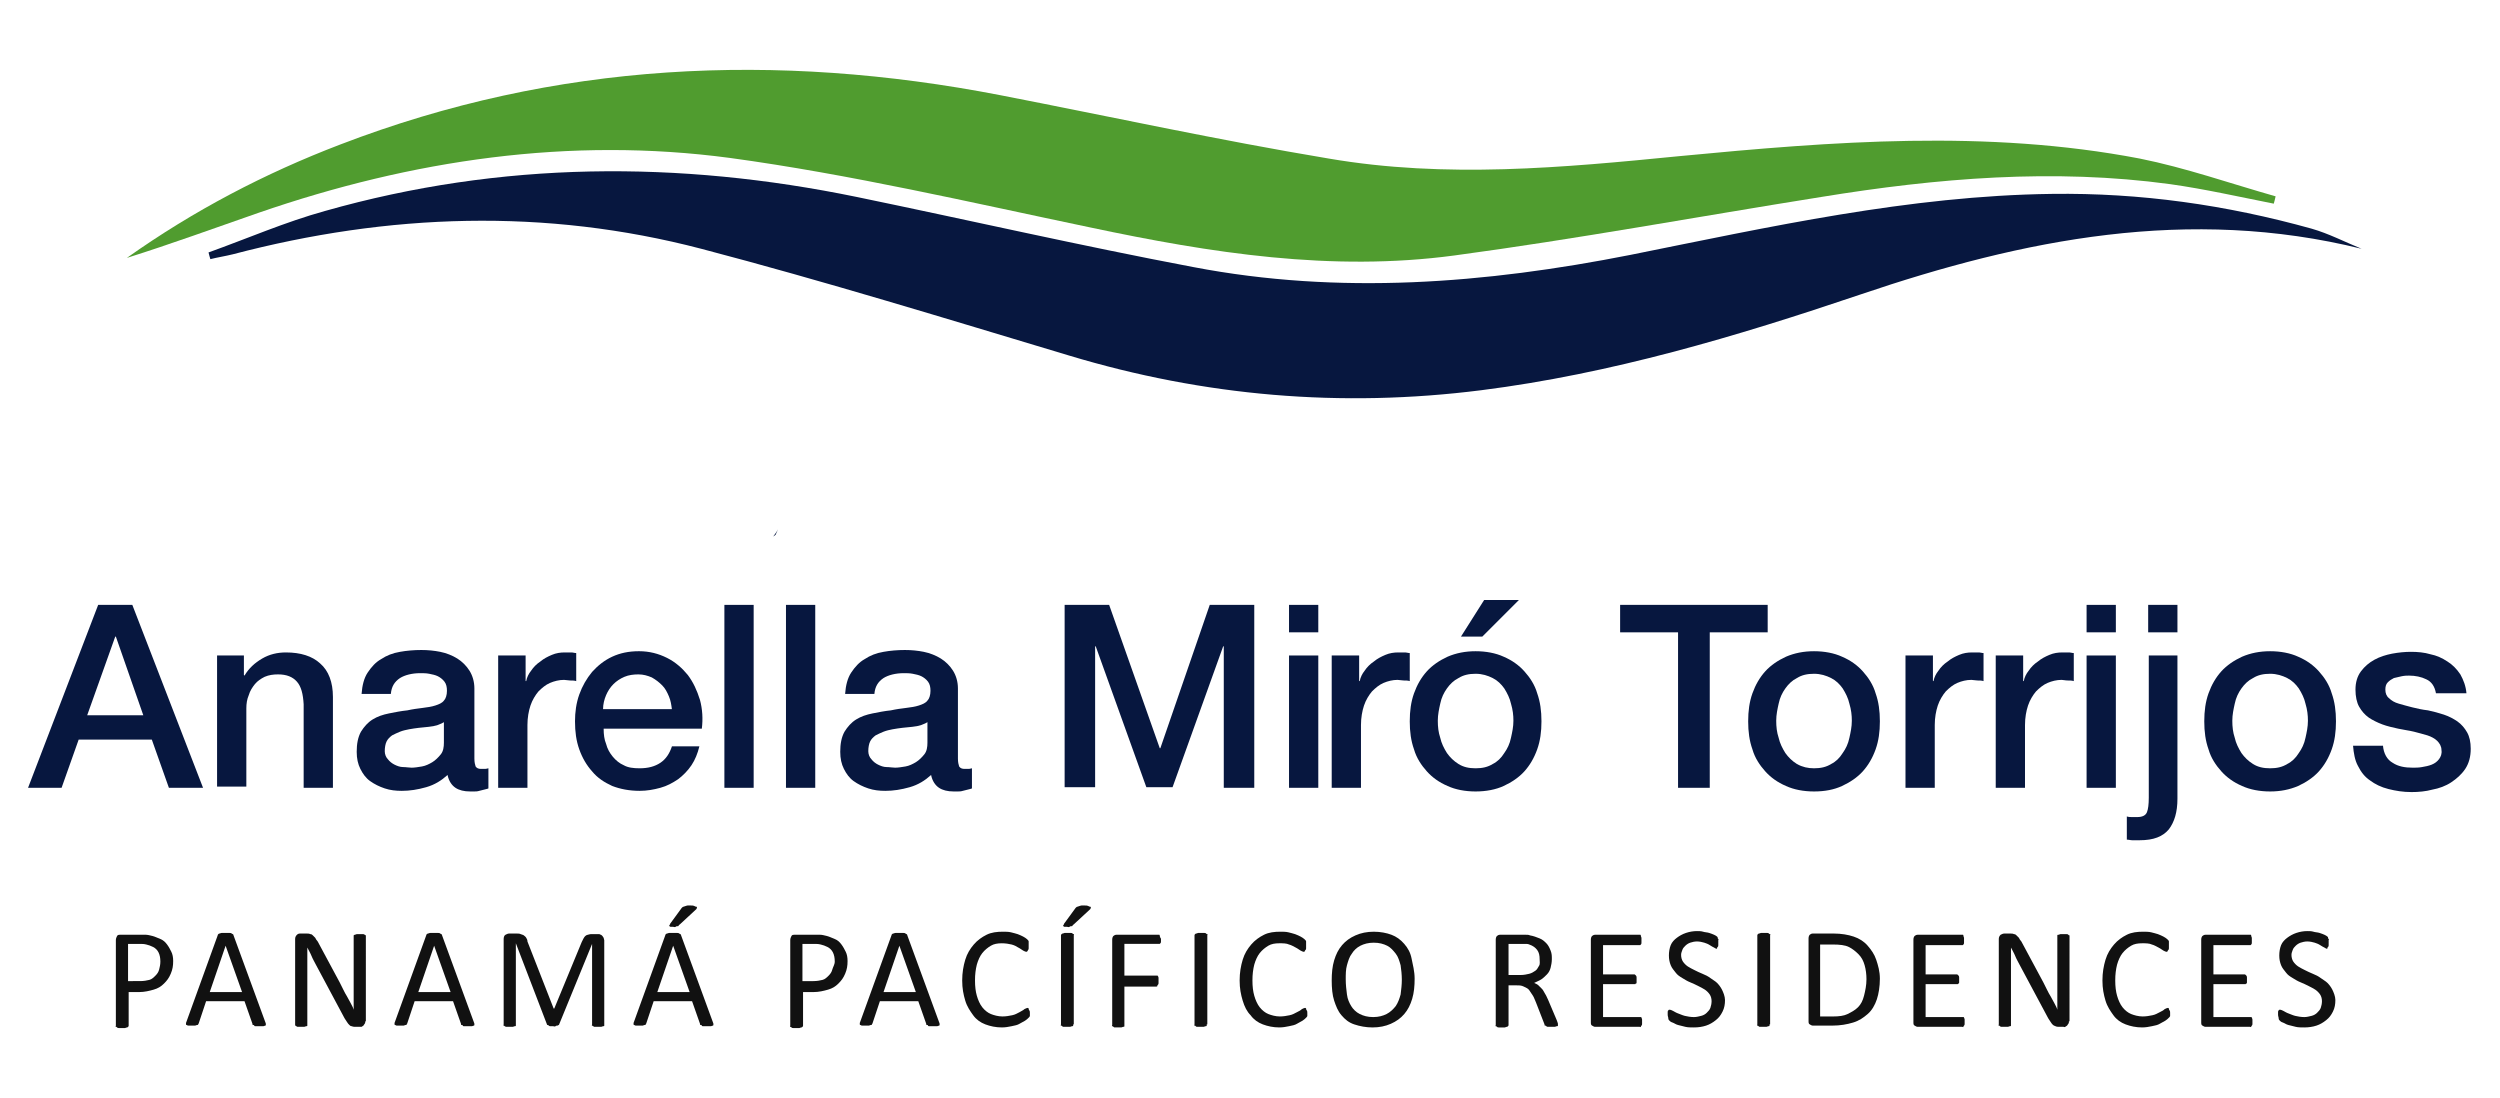 <svg xmlns="http://www.w3.org/2000/svg" xmlns:xlink="http://www.w3.org/1999/xlink" id="Layer_2_00000143578554148072932340000004683942594090782397_" x="0px" y="0px" viewBox="0 0 410 180" style="enable-background:new 0 0 410 180;" xml:space="preserve"><style type="text/css">	.st0{enable-background:new    ;}	.st1{fill:#07173F;}	.st2{fill:#111111;}	.st3{fill:#509C2F;}</style><g id="Capa_1">	<g>		<g class="st0">			<path class="st1" d="M16.1,99.2h5.6l11.6,30h-5.6l-2.8-7.9h-12l-2.8,7.9H4.6L16.1,99.2z M14.3,117.3h9.2L19,104.4h-0.1    L14.3,117.3z"></path>			<path class="st1" d="M35.5,107.5H40v3.2l0.1,0.1c0.7-1.2,1.7-2.1,2.9-2.8c1.2-0.7,2.5-1,3.9-1c2.4,0,4.3,0.6,5.6,1.8    c1.4,1.2,2.1,3.1,2.1,5.5v14.9h-4.8v-13.7c-0.1-1.7-0.4-2.9-1.1-3.7c-0.7-0.8-1.7-1.2-3.1-1.2c-0.8,0-1.5,0.1-2.2,0.4    c-0.6,0.3-1.2,0.7-1.6,1.2c-0.4,0.5-0.8,1.1-1,1.8c-0.3,0.7-0.4,1.4-0.4,2.2v12.8h-4.8V107.5z"></path>			<path class="st1" d="M77.8,124.4c0,0.6,0.1,1,0.2,1.3c0.2,0.3,0.5,0.4,0.9,0.4c0.1,0,0.3,0,0.5,0c0.2,0,0.4,0,0.7-0.1v3.3    c-0.2,0.1-0.4,0.1-0.7,0.2c-0.3,0.1-0.5,0.1-0.8,0.2c-0.3,0.1-0.6,0.1-0.8,0.1c-0.3,0-0.5,0-0.7,0c-1,0-1.8-0.2-2.4-0.6    c-0.6-0.4-1.1-1.1-1.3-2.1c-1,0.9-2.1,1.6-3.5,2c-1.4,0.4-2.7,0.6-4,0.6c-1,0-1.9-0.1-2.8-0.4c-0.9-0.3-1.7-0.7-2.4-1.2    c-0.7-0.5-1.2-1.2-1.6-2c-0.4-0.8-0.6-1.7-0.6-2.8c0-1.3,0.2-2.4,0.7-3.3c0.5-0.8,1.1-1.5,1.9-2c0.8-0.5,1.7-0.8,2.7-1    c1-0.2,2-0.4,3-0.5c0.9-0.2,1.7-0.3,2.5-0.4c0.8-0.1,1.5-0.2,2.1-0.4c0.6-0.2,1.1-0.4,1.4-0.8c0.3-0.3,0.5-0.9,0.5-1.6    c0-0.6-0.1-1.1-0.4-1.5c-0.3-0.4-0.7-0.7-1.1-0.9c-0.4-0.2-0.9-0.3-1.4-0.4c-0.5-0.1-1-0.1-1.5-0.1c-1.3,0-2.5,0.3-3.3,0.8    c-0.9,0.6-1.4,1.4-1.5,2.6h-4.8c0.1-1.4,0.4-2.6,1-3.5c0.6-0.9,1.3-1.7,2.2-2.2c0.9-0.6,1.9-1,3.1-1.2c1.1-0.2,2.3-0.3,3.5-0.3    c1.1,0,2.1,0.1,3.1,0.3c1,0.2,2,0.6,2.8,1.1c0.8,0.5,1.5,1.2,2,2c0.5,0.8,0.8,1.8,0.8,2.9V124.4z M73,118.3    c-0.7,0.5-1.6,0.8-2.7,0.9c-1.1,0.1-2.1,0.2-3.2,0.4c-0.5,0.1-1,0.2-1.5,0.4s-0.9,0.4-1.3,0.6c-0.4,0.3-0.7,0.6-0.9,1    c-0.2,0.4-0.3,1-0.3,1.6c0,0.5,0.2,1,0.5,1.3c0.3,0.4,0.7,0.7,1.1,0.9c0.4,0.2,0.9,0.4,1.4,0.4s1,0.1,1.4,0.1    c0.5,0,1.1-0.1,1.7-0.2c0.6-0.1,1.2-0.4,1.7-0.7c0.5-0.3,1-0.8,1.4-1.3c0.4-0.5,0.5-1.2,0.5-1.9V118.3z"></path>		</g>		<g class="st0">			<path class="st1" d="M81.7,107.5h4.5v4.2h0.1c0.1-0.6,0.4-1.2,0.8-1.7c0.4-0.6,0.9-1.1,1.5-1.5c0.6-0.5,1.2-0.8,1.9-1.1    c0.7-0.3,1.4-0.4,2.1-0.4c0.6,0,0.9,0,1.2,0c0.2,0,0.4,0.1,0.7,0.1v4.6c-0.3-0.1-0.7-0.1-1-0.1s-0.7-0.1-1-0.1    c-0.8,0-1.6,0.2-2.3,0.5c-0.7,0.3-1.3,0.8-1.9,1.4c-0.5,0.6-1,1.4-1.3,2.3c-0.3,0.9-0.5,2-0.5,3.2v10.3h-4.8V107.5z"></path>		</g>		<g class="st0">			<path class="st1" d="M99,119.6c0,0.8,0.1,1.7,0.4,2.4c0.2,0.8,0.6,1.5,1.1,2.1c0.5,0.6,1.1,1.1,1.8,1.4c0.7,0.4,1.6,0.5,2.6,0.5    c1.4,0,2.5-0.3,3.4-0.9c0.9-0.6,1.5-1.5,1.9-2.7h4.5c-0.3,1.2-0.7,2.2-1.3,3.1c-0.6,0.9-1.4,1.7-2.2,2.3    c-0.9,0.6-1.8,1.1-2.9,1.4c-1.1,0.3-2.2,0.5-3.4,0.5c-1.7,0-3.2-0.3-4.5-0.8c-1.3-0.6-2.4-1.3-3.3-2.4c-0.9-1-1.6-2.2-2.1-3.6    s-0.7-2.9-0.7-4.6c0-1.5,0.2-3,0.7-4.4c0.5-1.4,1.2-2.6,2.1-3.7c0.9-1,2-1.9,3.3-2.5c1.3-0.6,2.7-0.9,4.4-0.9    c1.7,0,3.2,0.4,4.6,1.1c1.4,0.7,2.5,1.7,3.4,2.8c0.9,1.2,1.5,2.5,2,4.1c0.4,1.5,0.5,3.1,0.3,4.7H99z M110.2,116.4    c-0.1-0.8-0.2-1.5-0.5-2.2c-0.3-0.7-0.6-1.3-1.1-1.8c-0.5-0.5-1-0.9-1.7-1.3c-0.7-0.3-1.4-0.5-2.2-0.5c-0.8,0-1.6,0.1-2.3,0.4    c-0.7,0.3-1.3,0.7-1.8,1.2c-0.5,0.5-0.9,1.1-1.2,1.8c-0.3,0.7-0.5,1.5-0.5,2.3H110.2z"></path>			<path class="st1" d="M118.8,99.2h4.8v30h-4.8V99.2z"></path>			<path class="st1" d="M128.9,99.2h4.8v30h-4.8V99.2z"></path>			<path class="st1" d="M157.1,124.4c0,0.6,0.1,1,0.2,1.3c0.2,0.3,0.5,0.4,0.9,0.4c0.1,0,0.3,0,0.5,0c0.2,0,0.4,0,0.7-0.1v3.3    c-0.2,0.1-0.4,0.1-0.7,0.2c-0.3,0.1-0.5,0.1-0.8,0.2c-0.3,0.1-0.6,0.1-0.8,0.1c-0.3,0-0.5,0-0.7,0c-1,0-1.8-0.2-2.4-0.6    c-0.6-0.4-1.1-1.1-1.3-2.1c-1,0.9-2.1,1.6-3.5,2c-1.4,0.4-2.7,0.6-4,0.6c-1,0-1.9-0.1-2.8-0.4c-0.9-0.3-1.7-0.7-2.4-1.2    c-0.7-0.5-1.2-1.2-1.6-2c-0.4-0.8-0.6-1.7-0.6-2.8c0-1.3,0.2-2.4,0.7-3.3c0.5-0.8,1.1-1.5,1.9-2c0.8-0.5,1.7-0.8,2.7-1    c1-0.2,2-0.4,3-0.5c0.9-0.2,1.7-0.3,2.5-0.4c0.8-0.1,1.5-0.2,2.1-0.4c0.6-0.2,1.1-0.4,1.4-0.8c0.3-0.3,0.5-0.9,0.5-1.6    c0-0.6-0.1-1.1-0.4-1.5c-0.3-0.4-0.7-0.7-1.1-0.9c-0.4-0.2-0.9-0.3-1.4-0.4c-0.5-0.1-1-0.1-1.5-0.1c-1.3,0-2.5,0.3-3.3,0.8    c-0.9,0.6-1.4,1.4-1.5,2.6h-4.8c0.1-1.4,0.4-2.6,1-3.5c0.6-0.9,1.3-1.7,2.2-2.2c0.9-0.6,1.9-1,3.1-1.2c1.1-0.2,2.3-0.3,3.5-0.3    c1.1,0,2.1,0.1,3.1,0.3c1,0.2,2,0.6,2.8,1.1c0.8,0.5,1.5,1.2,2,2c0.5,0.8,0.8,1.8,0.8,2.9V124.4z M152.3,118.3    c-0.7,0.5-1.6,0.8-2.7,0.9c-1.1,0.1-2.1,0.2-3.2,0.4c-0.5,0.1-1,0.2-1.5,0.4s-0.9,0.4-1.3,0.6c-0.4,0.3-0.7,0.6-0.9,1    c-0.2,0.4-0.3,1-0.3,1.6c0,0.5,0.2,1,0.5,1.3c0.3,0.4,0.7,0.7,1.1,0.9c0.4,0.2,0.9,0.4,1.4,0.4s1,0.1,1.4,0.1    c0.5,0,1.1-0.1,1.7-0.2c0.6-0.1,1.2-0.4,1.7-0.7c0.5-0.3,1-0.8,1.4-1.3c0.4-0.5,0.5-1.2,0.5-1.9V118.3z"></path>			<path class="st1" d="M174.5,99.2h7.4l8.3,23.5h0.1l8.1-23.5h7.3v30h-5V106h-0.1l-8.3,23.1h-4.3l-8.3-23.1h-0.1v23.1h-5V99.2z"></path>			<path class="st1" d="M211.4,99.2h4.8v4.5h-4.8V99.2z M211.4,107.5h4.8v21.7h-4.8V107.5z"></path>		</g>		<g class="st0">			<path class="st1" d="M218.4,107.5h4.5v4.2h0.1c0.1-0.6,0.4-1.2,0.8-1.7c0.4-0.6,0.9-1.1,1.5-1.5c0.6-0.5,1.2-0.8,1.9-1.1    c0.7-0.3,1.4-0.4,2.1-0.4c0.6,0,0.9,0,1.2,0c0.2,0,0.4,0.1,0.7,0.1v4.6c-0.3-0.1-0.7-0.1-1-0.1s-0.7-0.1-1-0.1    c-0.8,0-1.6,0.2-2.3,0.5c-0.7,0.3-1.3,0.8-1.9,1.4c-0.5,0.6-1,1.4-1.3,2.3c-0.3,0.9-0.5,2-0.5,3.2v10.3h-4.8V107.5z"></path>		</g>		<g class="st0">			<path class="st1" d="M242,129.8c-1.7,0-3.3-0.3-4.6-0.9c-1.4-0.6-2.5-1.4-3.4-2.4c-0.9-1-1.7-2.2-2.1-3.6    c-0.5-1.4-0.7-2.9-0.7-4.6c0-1.7,0.2-3.2,0.7-4.6c0.5-1.4,1.2-2.6,2.1-3.6c0.9-1,2.1-1.8,3.4-2.4c1.4-0.6,2.9-0.9,4.6-0.9    s3.3,0.3,4.6,0.9c1.4,0.6,2.5,1.4,3.4,2.4c0.9,1,1.7,2.2,2.1,3.6c0.5,1.4,0.7,2.9,0.7,4.6c0,1.7-0.2,3.2-0.7,4.6    c-0.5,1.4-1.2,2.6-2.1,3.6c-0.9,1-2.1,1.8-3.4,2.4C245.3,129.5,243.7,129.8,242,129.8z M242,126c1.1,0,2-0.2,2.8-0.7    c0.8-0.4,1.4-1,1.9-1.8c0.5-0.7,0.9-1.5,1.1-2.5c0.2-0.9,0.4-1.8,0.4-2.8c0-0.9-0.1-1.8-0.4-2.8c-0.2-0.9-0.6-1.7-1.1-2.5    c-0.5-0.7-1.1-1.3-1.9-1.7c-0.8-0.4-1.7-0.7-2.8-0.7c-1.1,0-2,0.2-2.8,0.7c-0.8,0.4-1.4,1-1.9,1.7c-0.5,0.7-0.9,1.5-1.1,2.5    c-0.2,0.9-0.4,1.8-0.4,2.8c0,1,0.1,1.9,0.4,2.8c0.2,0.9,0.6,1.7,1.1,2.5c0.5,0.7,1.1,1.3,1.9,1.8C240,125.8,240.9,126,242,126z     M243.4,98.4h5.7l-6,6h-3.5L243.4,98.4z"></path>		</g>		<g class="st0">			<path class="st1" d="M265.6,99.2h24.3v4.5h-9.5v25.5h-5.2v-25.5h-9.5V99.2z"></path>		</g>		<g class="st0">			<path class="st1" d="M297.5,129.8c-1.7,0-3.3-0.3-4.6-0.9c-1.4-0.6-2.5-1.4-3.4-2.4c-0.9-1-1.7-2.2-2.1-3.6    c-0.5-1.4-0.7-2.9-0.7-4.6c0-1.7,0.2-3.2,0.7-4.6c0.5-1.4,1.2-2.6,2.1-3.6c0.9-1,2.1-1.8,3.4-2.4c1.4-0.6,2.9-0.9,4.6-0.9    c1.7,0,3.3,0.3,4.6,0.9c1.4,0.6,2.5,1.4,3.4,2.4c0.9,1,1.7,2.2,2.1,3.6c0.5,1.4,0.7,2.9,0.7,4.6c0,1.7-0.2,3.2-0.7,4.6    c-0.5,1.4-1.2,2.6-2.1,3.6c-0.9,1-2.1,1.8-3.4,2.4C300.8,129.5,299.3,129.8,297.5,129.8z M297.5,126c1.1,0,2-0.2,2.8-0.7    c0.8-0.4,1.4-1,1.9-1.8c0.5-0.7,0.9-1.5,1.1-2.5c0.2-0.9,0.4-1.8,0.4-2.8c0-0.9-0.1-1.8-0.4-2.8c-0.2-0.9-0.6-1.7-1.1-2.5    c-0.5-0.7-1.1-1.3-1.9-1.7s-1.7-0.7-2.8-0.7c-1.1,0-2,0.2-2.8,0.7c-0.8,0.4-1.4,1-1.9,1.7c-0.5,0.7-0.9,1.5-1.1,2.5    c-0.2,0.9-0.4,1.8-0.4,2.8c0,1,0.1,1.9,0.4,2.8c0.2,0.9,0.6,1.7,1.1,2.5c0.5,0.7,1.1,1.3,1.9,1.8    C295.6,125.8,296.5,126,297.5,126z"></path>			<path class="st1" d="M312.5,107.5h4.5v4.2h0.1c0.1-0.6,0.4-1.2,0.8-1.7c0.4-0.6,0.9-1.1,1.5-1.5c0.6-0.5,1.2-0.8,1.9-1.1    c0.7-0.3,1.4-0.4,2.1-0.4c0.6,0,0.9,0,1.2,0c0.2,0,0.4,0.1,0.7,0.1v4.6c-0.3-0.1-0.7-0.1-1-0.1c-0.3,0-0.7-0.1-1-0.1    c-0.8,0-1.6,0.2-2.3,0.5c-0.7,0.3-1.3,0.8-1.9,1.4c-0.5,0.6-1,1.4-1.3,2.3c-0.3,0.9-0.5,2-0.5,3.2v10.3h-4.8V107.5z"></path>			<path class="st1" d="M327.3,107.5h4.5v4.2h0.1c0.1-0.6,0.4-1.2,0.8-1.7c0.4-0.6,0.9-1.1,1.5-1.5c0.6-0.5,1.2-0.8,1.9-1.1    c0.7-0.3,1.4-0.4,2.1-0.4c0.6,0,0.9,0,1.2,0c0.2,0,0.4,0.1,0.7,0.1v4.6c-0.3-0.1-0.7-0.1-1-0.1c-0.4,0-0.7-0.1-1-0.1    c-0.8,0-1.6,0.2-2.3,0.5c-0.7,0.3-1.3,0.8-1.9,1.4c-0.5,0.6-1,1.4-1.3,2.3c-0.3,0.9-0.5,2-0.5,3.2v10.3h-4.8V107.5z"></path>			<path class="st1" d="M342.2,99.2h4.8v4.5h-4.8V99.2z M342.2,107.5h4.8v21.7h-4.8V107.5z"></path>			<path class="st1" d="M352.3,107.5h4.8V131c0,2.2-0.5,3.8-1.4,5c-1,1.2-2.5,1.8-4.8,1.8c-0.5,0-0.9,0-1.2,0    c-0.3,0-0.6-0.1-0.9-0.1v-3.8c0.3,0.1,0.6,0.1,0.9,0.1c0.3,0,0.5,0,0.8,0c0.9,0,1.4-0.3,1.6-0.8c0.2-0.5,0.3-1.3,0.3-2.4V107.5z     M352.3,99.2h4.8v4.5h-4.8V99.2z"></path>			<path class="st1" d="M372.3,129.8c-1.7,0-3.3-0.3-4.6-0.9c-1.4-0.6-2.5-1.4-3.4-2.4c-0.9-1-1.7-2.2-2.1-3.6    c-0.5-1.4-0.7-2.9-0.7-4.6c0-1.7,0.2-3.2,0.7-4.6c0.5-1.4,1.2-2.6,2.1-3.6c0.9-1,2.1-1.8,3.4-2.4c1.4-0.6,2.9-0.9,4.6-0.9    s3.3,0.3,4.6,0.9c1.4,0.6,2.5,1.4,3.4,2.4c0.9,1,1.7,2.2,2.1,3.6c0.5,1.4,0.7,2.9,0.7,4.6c0,1.7-0.2,3.2-0.7,4.6    c-0.5,1.4-1.2,2.6-2.1,3.6c-0.9,1-2.1,1.8-3.4,2.4C375.5,129.5,374,129.8,372.3,129.8z M372.3,126c1.1,0,2-0.2,2.8-0.7    c0.8-0.4,1.4-1,1.9-1.8c0.5-0.7,0.9-1.5,1.1-2.5c0.2-0.9,0.4-1.8,0.4-2.8c0-0.9-0.1-1.8-0.4-2.8c-0.2-0.9-0.6-1.7-1.1-2.5    c-0.5-0.7-1.1-1.3-1.9-1.7c-0.8-0.4-1.7-0.7-2.8-0.7c-1.1,0-2,0.2-2.8,0.7c-0.8,0.4-1.4,1-1.9,1.7c-0.5,0.7-0.9,1.5-1.1,2.5    c-0.2,0.9-0.4,1.8-0.4,2.8c0,1,0.1,1.9,0.4,2.8c0.2,0.9,0.6,1.7,1.1,2.5c0.5,0.7,1.1,1.3,1.9,1.8    C370.3,125.8,371.2,126,372.3,126z"></path>			<path class="st1" d="M390.8,122.2c0.1,1.4,0.7,2.4,1.6,2.9c0.9,0.6,2,0.8,3.3,0.8c0.4,0,1,0,1.5-0.1c0.6-0.1,1.1-0.2,1.6-0.4    c0.5-0.2,0.9-0.5,1.2-0.9c0.3-0.4,0.5-0.9,0.4-1.5c0-0.6-0.3-1.1-0.7-1.5c-0.4-0.4-1-0.7-1.6-0.9c-0.7-0.2-1.4-0.4-2.2-0.6    c-0.8-0.2-1.7-0.3-2.6-0.5c-0.9-0.2-1.8-0.4-2.6-0.7c-0.8-0.3-1.6-0.7-2.2-1.1c-0.7-0.5-1.2-1.1-1.6-1.8    c-0.4-0.7-0.6-1.7-0.6-2.8c0-1.2,0.3-2.2,0.9-3s1.3-1.4,2.2-1.9c0.9-0.5,1.9-0.8,2.9-1c1.1-0.2,2.1-0.3,3.1-0.3    c1.1,0,2.2,0.1,3.2,0.4c1,0.2,1.9,0.6,2.8,1.2c0.8,0.5,1.5,1.2,2.1,2.1c0.5,0.9,0.9,1.9,1,3.1h-5c-0.2-1.1-0.7-1.9-1.6-2.3    c-0.8-0.4-1.8-0.6-2.8-0.6c-0.3,0-0.7,0-1.2,0.1c-0.5,0.1-0.9,0.2-1.3,0.3c-0.4,0.2-0.7,0.4-1,0.7c-0.3,0.3-0.4,0.7-0.4,1.2    c0,0.6,0.2,1.1,0.6,1.4c0.4,0.4,0.9,0.7,1.6,0.9c0.7,0.2,1.4,0.4,2.2,0.6c0.8,0.2,1.7,0.4,2.6,0.5c0.9,0.2,1.7,0.4,2.6,0.7    s1.6,0.7,2.2,1.1c0.7,0.5,1.2,1.1,1.6,1.8c0.4,0.7,0.6,1.6,0.6,2.7c0,1.3-0.3,2.4-0.9,3.3c-0.6,0.9-1.4,1.6-2.3,2.2    c-0.9,0.6-2,1-3.1,1.2c-1.1,0.3-2.3,0.4-3.4,0.4c-1.4,0-2.6-0.2-3.8-0.5s-2.2-0.8-3-1.4c-0.9-0.6-1.5-1.4-2-2.4    c-0.5-0.9-0.7-2.1-0.8-3.3H390.8z"></path>		</g>		<g class="st0">			<path class="st2" d="M28.4,157.6c0,0.8-0.1,1.4-0.4,2.1s-0.6,1.1-1.1,1.6s-1,0.8-1.7,1s-1.5,0.4-2.4,0.4h-1.7v5.5    c0,0.1,0,0.1-0.1,0.2s-0.1,0.1-0.2,0.1s-0.2,0.1-0.3,0.1s-0.3,0-0.5,0s-0.4,0-0.5,0s-0.2,0-0.3-0.1s-0.1-0.1-0.2-0.1s0-0.1,0-0.2    v-14c0-0.3,0.1-0.5,0.2-0.7s0.3-0.2,0.6-0.2h3.2c0.3,0,0.6,0,0.9,0s0.7,0.1,1.1,0.2s0.8,0.3,1.3,0.5s0.8,0.5,1.1,0.9    s0.5,0.8,0.7,1.2S28.4,157,28.4,157.6z M26.3,157.7c0-0.6-0.1-1.1-0.3-1.5s-0.5-0.7-0.9-0.9s-0.7-0.3-1.1-0.4s-0.7-0.1-1.1-0.1    h-1.9v6.1H23c0.6,0,1.1-0.1,1.5-0.2s0.7-0.4,1-0.7s0.5-0.6,0.6-1S26.3,158.2,26.3,157.7z"></path>		</g>		<g class="st0">			<path class="st2" d="M43.5,167.6c0.1,0.2,0.1,0.3,0.1,0.4s0,0.2-0.1,0.2s-0.2,0.1-0.3,0.1s-0.3,0-0.6,0s-0.4,0-0.6,0    s-0.3,0-0.3-0.1s-0.1-0.1-0.2-0.1s-0.1-0.1-0.1-0.2l-1.3-3.7h-6.3l-1.2,3.6c0,0.1-0.1,0.1-0.1,0.2s-0.1,0.1-0.2,0.1    s-0.2,0.1-0.3,0.1s-0.3,0-0.5,0c-0.2,0-0.4,0-0.6,0s-0.2-0.1-0.3-0.1s-0.1-0.1-0.1-0.2s0-0.2,0.1-0.4l5.1-14.1    c0-0.1,0.1-0.2,0.1-0.2s0.1-0.1,0.2-0.1s0.2-0.1,0.4-0.1s0.3,0,0.6,0c0.2,0,0.5,0,0.6,0s0.3,0,0.4,0.1s0.2,0.1,0.2,0.1    s0.1,0.1,0.1,0.2L43.5,167.6z M37,155.1L37,155.1l-2.6,7.6h5.3L37,155.1z"></path>			<path class="st2" d="M59.9,167.5c0,0.2,0,0.3-0.1,0.4c-0.1,0.1-0.1,0.2-0.2,0.3c-0.1,0.1-0.2,0.1-0.3,0.2c-0.1,0-0.2,0-0.3,0    h-0.7c-0.2,0-0.4,0-0.6-0.1c-0.2,0-0.3-0.1-0.4-0.2c-0.1-0.1-0.3-0.3-0.4-0.5c-0.1-0.2-0.3-0.4-0.5-0.8l-4.6-8.6    c-0.2-0.4-0.5-0.9-0.7-1.4s-0.5-1-0.7-1.4h0c0,0.6,0,1.1,0,1.7s0,1.2,0,1.7v9.2c0,0.1,0,0.1,0,0.2c0,0.1-0.1,0.1-0.2,0.1    c-0.1,0-0.2,0.1-0.3,0.1s-0.3,0-0.5,0s-0.4,0-0.5,0c-0.1,0-0.2,0-0.3-0.1s-0.1-0.1-0.2-0.1c0-0.1,0-0.1,0-0.2v-14    c0-0.3,0.1-0.5,0.3-0.7s0.4-0.2,0.6-0.2h1c0.2,0,0.4,0,0.6,0.1c0.2,0,0.3,0.1,0.4,0.2c0.1,0.1,0.2,0.2,0.4,0.4    c0.1,0.2,0.2,0.4,0.4,0.6l3.6,6.7c0.2,0.4,0.4,0.8,0.6,1.2c0.2,0.4,0.4,0.8,0.6,1.1c0.2,0.4,0.4,0.7,0.6,1.1s0.4,0.7,0.5,1.1h0    c0-0.6,0-1.3,0-1.9s0-1.3,0-1.9v-8.2c0-0.1,0-0.1,0-0.2c0,0,0.1-0.1,0.2-0.1c0.1,0,0.2-0.1,0.3-0.1s0.3,0,0.5,0    c0.2,0,0.3,0,0.5,0s0.2,0,0.3,0.1c0.1,0,0.1,0.1,0.2,0.1c0,0,0,0.1,0,0.2V167.5z"></path>			<path class="st2" d="M77.7,167.6c0.1,0.2,0.1,0.3,0.1,0.4s0,0.2-0.1,0.2s-0.2,0.1-0.3,0.1s-0.3,0-0.6,0s-0.4,0-0.6,0    s-0.3,0-0.3-0.1s-0.1-0.1-0.2-0.1s-0.1-0.1-0.1-0.2l-1.3-3.7H68l-1.2,3.6c0,0.1-0.1,0.1-0.1,0.2s-0.1,0.1-0.2,0.1    s-0.2,0.1-0.3,0.1s-0.3,0-0.5,0c-0.2,0-0.4,0-0.6,0s-0.2-0.1-0.3-0.1s-0.1-0.1-0.1-0.2s0-0.2,0.1-0.4l5.1-14.1    c0-0.1,0.1-0.2,0.1-0.2s0.1-0.1,0.2-0.1s0.2-0.1,0.4-0.1s0.3,0,0.6,0c0.2,0,0.5,0,0.6,0s0.3,0,0.4,0.1s0.2,0.1,0.2,0.1    s0.1,0.1,0.1,0.2L77.7,167.6z M71.2,155.1L71.2,155.1l-2.6,7.6h5.3L71.2,155.1z"></path>			<path class="st2" d="M99.1,168c0,0.1,0,0.1,0,0.2s-0.1,0.1-0.2,0.1s-0.2,0.1-0.3,0.1c-0.1,0-0.3,0-0.5,0c-0.2,0-0.3,0-0.5,0    s-0.2,0-0.3-0.1c-0.1,0-0.1-0.1-0.2-0.1s0-0.1,0-0.2v-13.2h0L91.7,168c0,0.1-0.1,0.1-0.1,0.1s-0.1,0.1-0.2,0.1s-0.2,0-0.3,0.1    s-0.2,0-0.4,0c-0.2,0-0.3,0-0.4,0s-0.2,0-0.3-0.1s-0.1-0.1-0.2-0.1s-0.1-0.1-0.1-0.1l-5.1-13.3h0V168c0,0.1,0,0.1,0,0.2    s-0.1,0.1-0.2,0.1s-0.2,0.1-0.3,0.1s-0.3,0-0.5,0c-0.2,0-0.4,0-0.5,0s-0.2,0-0.3-0.1c-0.1,0-0.1-0.1-0.2-0.1s0-0.1,0-0.2V154    c0-0.3,0.1-0.6,0.3-0.7c0.2-0.1,0.4-0.2,0.6-0.2h1.2c0.3,0,0.5,0,0.7,0.1s0.4,0.1,0.5,0.2c0.1,0.1,0.3,0.2,0.4,0.4    s0.2,0.3,0.2,0.6l4.3,11h0.1l4.5-10.9c0.1-0.2,0.2-0.4,0.3-0.6s0.2-0.3,0.3-0.4s0.3-0.2,0.4-0.2s0.3-0.1,0.5-0.1h1.3    c0.1,0,0.2,0,0.3,0.1c0.1,0,0.2,0.1,0.3,0.2c0.1,0.1,0.1,0.2,0.2,0.3c0,0.1,0.1,0.3,0.1,0.4V168z"></path>			<path class="st2" d="M116.9,167.6c0.1,0.2,0.1,0.3,0.1,0.4s0,0.2-0.1,0.2s-0.2,0.1-0.3,0.1s-0.3,0-0.6,0s-0.4,0-0.6,0    s-0.3,0-0.3-0.1s-0.1-0.1-0.2-0.1s-0.1-0.1-0.1-0.2l-1.3-3.7h-6.3l-1.2,3.6c0,0.1-0.1,0.1-0.1,0.2s-0.1,0.1-0.2,0.1    s-0.2,0.1-0.3,0.1s-0.3,0-0.5,0c-0.2,0-0.4,0-0.6,0s-0.2-0.1-0.3-0.1s-0.1-0.1-0.1-0.2s0-0.2,0.1-0.4l5.1-14.1    c0-0.1,0.1-0.2,0.1-0.2s0.1-0.1,0.2-0.1s0.2-0.1,0.4-0.1s0.3,0,0.6,0c0.2,0,0.5,0,0.6,0s0.3,0,0.4,0.1s0.2,0.1,0.2,0.1    s0.1,0.1,0.1,0.2L116.9,167.6z M110.4,155.1L110.4,155.1l-2.6,7.6h5.3L110.4,155.1z M111.8,148.9c0.1-0.1,0.2-0.2,0.3-0.2    s0.2-0.1,0.3-0.1s0.2-0.1,0.4-0.1s0.3,0,0.5,0c0.2,0,0.4,0,0.6,0.1s0.2,0.1,0.3,0.1s0.1,0.1,0.1,0.2s-0.1,0.1-0.1,0.2l-2.7,2.5    c-0.1,0.1-0.2,0.1-0.2,0.2s-0.1,0.1-0.2,0.1s-0.2,0-0.3,0.1s-0.3,0-0.4,0c-0.2,0-0.3,0-0.4,0s-0.2-0.1-0.2-0.1s-0.1-0.1,0-0.2    s0.1-0.1,0.1-0.2L111.8,148.9z"></path>		</g>		<g class="st0">			<path class="st2" d="M139,157.6c0,0.8-0.1,1.4-0.4,2.1s-0.6,1.1-1.1,1.6s-1,0.8-1.7,1s-1.5,0.4-2.4,0.4h-1.7v5.5    c0,0.1,0,0.1-0.1,0.2s-0.1,0.1-0.2,0.1s-0.2,0.1-0.3,0.1s-0.3,0-0.5,0s-0.4,0-0.5,0s-0.2,0-0.3-0.1s-0.1-0.1-0.2-0.1s0-0.1,0-0.2    v-14c0-0.3,0.1-0.5,0.2-0.7s0.3-0.2,0.6-0.2h3.2c0.3,0,0.6,0,0.9,0s0.7,0.1,1.1,0.2s0.8,0.3,1.3,0.5s0.8,0.5,1.1,0.9    s0.5,0.8,0.7,1.2S139,157,139,157.6z M136.9,157.7c0-0.6-0.1-1.1-0.3-1.5s-0.5-0.7-0.9-0.9s-0.7-0.3-1.1-0.4s-0.7-0.1-1.1-0.1    h-1.9v6.1h1.8c0.6,0,1.1-0.1,1.5-0.2s0.7-0.4,1-0.7s0.5-0.6,0.6-1S136.9,158.2,136.9,157.7z"></path>		</g>		<g class="st0">			<path class="st2" d="M154,167.6c0.1,0.2,0.1,0.3,0.1,0.4s0,0.2-0.1,0.2s-0.2,0.1-0.3,0.1s-0.3,0-0.6,0s-0.4,0-0.6,0    s-0.3,0-0.3-0.1s-0.1-0.1-0.2-0.1s-0.1-0.1-0.1-0.2l-1.3-3.7h-6.3l-1.2,3.6c0,0.1-0.1,0.1-0.1,0.2s-0.1,0.1-0.2,0.1    s-0.2,0.1-0.3,0.1s-0.3,0-0.5,0c-0.2,0-0.4,0-0.6,0s-0.2-0.1-0.3-0.1s-0.1-0.1-0.1-0.2s0-0.2,0.1-0.4l5.1-14.1    c0-0.1,0.1-0.2,0.1-0.2s0.1-0.1,0.2-0.1s0.2-0.1,0.4-0.1s0.3,0,0.6,0c0.2,0,0.5,0,0.6,0s0.3,0,0.4,0.1s0.2,0.1,0.2,0.1    s0.1,0.1,0.1,0.2L154,167.6z M147.5,155.1L147.5,155.1l-2.6,7.6h5.3L147.5,155.1z"></path>		</g>		<g class="st0">			<path class="st2" d="M168.9,166.1c0,0.1,0,0.2,0,0.3s0,0.2,0,0.2s0,0.1-0.1,0.2s-0.1,0.1-0.2,0.2s-0.2,0.2-0.5,0.4    s-0.6,0.3-0.9,0.5s-0.8,0.3-1.3,0.4s-1,0.2-1.6,0.2c-1,0-1.9-0.2-2.7-0.5s-1.5-0.8-2-1.5s-1-1.4-1.3-2.4s-0.5-2-0.5-3.3    c0-1.3,0.2-2.4,0.5-3.4s0.8-1.8,1.4-2.5s1.3-1.2,2.1-1.6s1.7-0.5,2.7-0.5c0.4,0,0.9,0,1.3,0.1s0.8,0.2,1.1,0.3s0.7,0.3,0.9,0.4    s0.5,0.3,0.6,0.4s0.2,0.2,0.2,0.2s0.1,0.1,0.1,0.2s0,0.2,0,0.3s0,0.2,0,0.4c0,0.2,0,0.3,0,0.4c0,0.1,0,0.2-0.1,0.3    c0,0.1-0.1,0.1-0.1,0.2c0,0-0.1,0.1-0.2,0.1c-0.1,0-0.3-0.1-0.5-0.2s-0.4-0.3-0.8-0.5c-0.3-0.2-0.7-0.4-1.1-0.5s-1-0.2-1.6-0.2    c-0.7,0-1.3,0.1-1.8,0.4s-1,0.7-1.4,1.2c-0.4,0.5-0.7,1.2-0.9,1.9c-0.2,0.8-0.3,1.6-0.3,2.6c0,1,0.1,1.8,0.3,2.5s0.5,1.4,0.9,1.9    s0.9,0.9,1.4,1.1s1.2,0.4,1.9,0.4c0.6,0,1.1-0.1,1.6-0.2c0.5-0.1,0.8-0.3,1.2-0.5c0.3-0.2,0.6-0.3,0.8-0.5    c0.2-0.1,0.4-0.2,0.5-0.2c0.1,0,0.1,0,0.1,0s0.1,0.1,0.1,0.1s0,0.2,0.1,0.3S168.9,166,168.9,166.1z"></path>			<path class="st2" d="M176,168c0,0.1,0,0.1,0,0.2s-0.1,0.1-0.2,0.1s-0.2,0.1-0.3,0.1s-0.3,0-0.5,0c-0.2,0-0.3,0-0.5,0    s-0.2,0-0.3-0.1s-0.1-0.1-0.2-0.1s0-0.1,0-0.2v-14.6c0-0.1,0-0.1,0.1-0.2s0.1-0.1,0.2-0.1s0.2-0.1,0.3-0.1s0.3,0,0.5,0    c0.2,0,0.4,0,0.5,0s0.2,0,0.3,0.1s0.1,0.1,0.2,0.1s0,0.1,0,0.2V168z M176.4,148.9c0.1-0.1,0.2-0.2,0.3-0.2s0.2-0.1,0.3-0.1    s0.2-0.1,0.4-0.1s0.3,0,0.5,0c0.2,0,0.4,0,0.6,0.1s0.2,0.1,0.3,0.1s0.1,0.1,0.1,0.2s-0.1,0.1-0.1,0.2l-2.7,2.5    c-0.1,0.1-0.2,0.1-0.2,0.2s-0.1,0.1-0.2,0.1s-0.2,0-0.3,0.1s-0.3,0-0.4,0c-0.2,0-0.3,0-0.4,0s-0.2-0.1-0.2-0.1s-0.1-0.1,0-0.2    s0.1-0.1,0.1-0.2L176.4,148.9z"></path>			<path class="st2" d="M190.4,154c0,0.1,0,0.3,0,0.4s0,0.2-0.1,0.3s-0.1,0.1-0.1,0.1s-0.1,0-0.2,0h-5.6v5.2h5.2c0.1,0,0.1,0,0.2,0    s0.1,0.1,0.1,0.1s0.1,0.1,0.1,0.3s0,0.2,0,0.4c0,0.1,0,0.3,0,0.4s0,0.2-0.1,0.3s-0.1,0.1-0.1,0.2s-0.1,0.1-0.2,0.1h-5.2v6.3    c0,0.1,0,0.1,0,0.2s-0.1,0.1-0.2,0.1s-0.2,0.1-0.3,0.1s-0.3,0-0.5,0c-0.2,0-0.3,0-0.5,0s-0.2,0-0.3-0.1s-0.1-0.1-0.2-0.1    s0-0.1,0-0.2v-14c0-0.3,0.1-0.5,0.2-0.6s0.3-0.2,0.5-0.2h6.8c0.1,0,0.1,0,0.2,0s0.1,0.1,0.1,0.2s0.1,0.2,0.1,0.3    S190.4,153.8,190.4,154z"></path>			<path class="st2" d="M197.9,168c0,0.1,0,0.1,0,0.2s-0.1,0.1-0.2,0.1s-0.2,0.1-0.3,0.1s-0.3,0-0.5,0c-0.2,0-0.3,0-0.5,0    s-0.2,0-0.3-0.1s-0.1-0.1-0.2-0.1s0-0.1,0-0.2v-14.6c0-0.1,0-0.1,0.1-0.2s0.1-0.1,0.2-0.1s0.2-0.1,0.3-0.1s0.3,0,0.5,0    c0.2,0,0.4,0,0.5,0s0.2,0,0.3,0.1s0.1,0.1,0.2,0.1s0,0.1,0,0.2V168z"></path>		</g>		<g class="st0">			<path class="st2" d="M214.4,166.1c0,0.1,0,0.2,0,0.3s0,0.2,0,0.2s0,0.1-0.1,0.2s-0.1,0.1-0.2,0.2s-0.2,0.2-0.5,0.4    s-0.6,0.3-0.9,0.5s-0.8,0.3-1.3,0.4s-1,0.2-1.6,0.2c-1,0-1.9-0.2-2.7-0.5s-1.5-0.8-2-1.5c-0.6-0.6-1-1.4-1.3-2.4s-0.5-2-0.5-3.3    c0-1.3,0.2-2.4,0.5-3.4s0.8-1.8,1.4-2.5s1.3-1.2,2.1-1.6s1.7-0.5,2.7-0.5c0.4,0,0.9,0,1.3,0.1s0.8,0.2,1.1,0.3s0.7,0.3,0.9,0.4    s0.5,0.3,0.6,0.4s0.2,0.2,0.2,0.2s0.1,0.1,0.1,0.2s0,0.2,0,0.3s0,0.2,0,0.4c0,0.2,0,0.3,0,0.4c0,0.1,0,0.2-0.1,0.3    s-0.1,0.1-0.1,0.2c0,0-0.1,0.1-0.2,0.1c-0.1,0-0.3-0.1-0.5-0.2s-0.4-0.3-0.8-0.5s-0.7-0.4-1.1-0.5c-0.4-0.2-1-0.2-1.6-0.2    c-0.7,0-1.3,0.1-1.8,0.4s-1,0.7-1.4,1.2c-0.4,0.5-0.7,1.2-0.9,1.9c-0.2,0.8-0.3,1.6-0.3,2.6c0,1,0.1,1.8,0.3,2.5s0.5,1.4,0.9,1.9    s0.9,0.9,1.4,1.1s1.2,0.4,1.9,0.4c0.6,0,1.1-0.1,1.6-0.2s0.8-0.3,1.2-0.5s0.6-0.3,0.8-0.5c0.2-0.1,0.4-0.2,0.5-0.2    c0.1,0,0.1,0,0.1,0s0.1,0.1,0.1,0.1s0,0.2,0.1,0.3S214.4,166,214.4,166.1z"></path>		</g>		<g class="st0">			<path class="st2" d="M232,160.5c0,1.2-0.1,2.3-0.4,3.3s-0.7,1.8-1.3,2.5s-1.3,1.2-2.2,1.6s-1.9,0.6-3,0.6c-1.1,0-2.1-0.2-3-0.5    s-1.5-0.8-2.1-1.5s-0.9-1.5-1.2-2.4s-0.4-2.1-0.4-3.3c0-1.2,0.1-2.3,0.4-3.3s0.7-1.8,1.3-2.5s1.3-1.2,2.2-1.6s1.9-0.6,3-0.6    c1.1,0,2.1,0.2,2.9,0.5s1.5,0.8,2.1,1.5s1,1.4,1.2,2.4S232,159.3,232,160.5z M229.9,160.7c0-0.9-0.1-1.7-0.2-2.4    c-0.2-0.7-0.4-1.4-0.8-1.9c-0.4-0.5-0.8-1-1.4-1.3s-1.3-0.5-2.2-0.5s-1.6,0.2-2.2,0.5s-1.1,0.8-1.4,1.3c-0.4,0.5-0.6,1.2-0.8,1.9    s-0.2,1.5-0.2,2.3c0,0.9,0.1,1.7,0.2,2.5s0.4,1.4,0.7,1.9s0.8,1,1.4,1.3s1.3,0.5,2.2,0.5c0.9,0,1.6-0.2,2.2-0.5    c0.6-0.3,1.1-0.8,1.5-1.3c0.4-0.6,0.6-1.2,0.8-1.9C229.8,162.3,229.9,161.5,229.9,160.7z"></path>			<path class="st2" d="M255.5,168c0,0.1,0,0.1,0,0.2s-0.1,0.1-0.2,0.1s-0.2,0.1-0.3,0.1s-0.3,0-0.6,0c-0.2,0-0.4,0-0.5,0    s-0.2,0-0.3-0.1s-0.1-0.1-0.2-0.1s-0.1-0.1-0.1-0.2l-1.4-3.6c-0.2-0.4-0.3-0.8-0.5-1.1s-0.4-0.6-0.6-0.9s-0.5-0.4-0.9-0.6    s-0.7-0.2-1.2-0.2h-1.3v6.5c0,0.1,0,0.1-0.1,0.2s-0.1,0.1-0.2,0.1s-0.2,0.1-0.3,0.1s-0.3,0-0.5,0s-0.4,0-0.5,0s-0.2,0-0.3-0.1    s-0.1-0.1-0.2-0.1s0-0.1,0-0.2v-14c0-0.3,0.1-0.5,0.2-0.6s0.3-0.2,0.5-0.2h3.2c0.4,0,0.7,0,1,0s0.5,0,0.7,0.1    c0.6,0.1,1.1,0.3,1.6,0.5s0.8,0.5,1.1,0.8s0.5,0.7,0.7,1.2s0.2,0.9,0.2,1.4c0,0.5-0.1,1-0.2,1.4s-0.3,0.8-0.6,1.1    s-0.6,0.6-0.9,0.8s-0.8,0.4-1.2,0.6c0.2,0.1,0.5,0.2,0.7,0.4s0.4,0.4,0.6,0.6s0.3,0.5,0.5,0.8s0.3,0.6,0.5,1l1.4,3.3    c0.1,0.3,0.2,0.5,0.2,0.6S255.5,167.9,255.5,168z M252.5,157.3c0-0.6-0.1-1.1-0.4-1.5s-0.7-0.7-1.3-0.9c-0.2-0.1-0.4-0.1-0.7-0.1    s-0.6,0-1,0h-1.7v5.1h2c0.5,0,1-0.1,1.4-0.2s0.7-0.3,1-0.5s0.4-0.5,0.6-0.8S252.5,157.7,252.5,157.3z"></path>		</g>		<g class="st0">			<path class="st2" d="M269.3,167.5c0,0.1,0,0.3,0,0.4s0,0.2-0.1,0.3s-0.1,0.1-0.1,0.2s-0.1,0-0.2,0h-7.3c-0.2,0-0.3-0.1-0.5-0.2    s-0.2-0.3-0.2-0.6v-13.5c0-0.3,0.1-0.5,0.2-0.6s0.3-0.2,0.5-0.2h7.2c0.1,0,0.1,0,0.2,0s0.1,0.1,0.1,0.2s0.1,0.2,0.1,0.3    s0,0.2,0,0.4c0,0.1,0,0.3,0,0.4s0,0.2-0.1,0.3s-0.1,0.1-0.1,0.1s-0.1,0-0.2,0h-5.9v4.8h5.1c0.1,0,0.1,0,0.2,0.1s0.1,0.1,0.1,0.1    s0.1,0.1,0.1,0.3s0,0.2,0,0.4c0,0.1,0,0.3,0,0.4s0,0.2-0.1,0.2s-0.1,0.1-0.1,0.1s-0.1,0-0.2,0h-5.1v5.4h6c0.1,0,0.1,0,0.2,0    s0.1,0.1,0.1,0.1s0.1,0.2,0.1,0.3S269.3,167.3,269.3,167.5z"></path>		</g>		<g class="st0">			<path class="st2" d="M282.9,164c0,0.7-0.1,1.3-0.4,1.9s-0.6,1-1.1,1.4s-1,0.7-1.6,0.9s-1.3,0.3-2,0.3c-0.5,0-1,0-1.4-0.1    s-0.8-0.2-1.2-0.3s-0.6-0.3-0.9-0.4s-0.4-0.2-0.5-0.3s-0.2-0.2-0.2-0.4s-0.1-0.3-0.1-0.6c0-0.2,0-0.3,0-0.4s0-0.2,0.1-0.3    s0.1-0.1,0.1-0.1s0.1,0,0.2,0c0.1,0,0.3,0.1,0.5,0.2s0.5,0.3,0.8,0.4s0.7,0.3,1.1,0.4s1,0.2,1.5,0.2c0.4,0,0.8-0.1,1.2-0.2    s0.7-0.3,0.9-0.5s0.5-0.5,0.6-0.8s0.2-0.7,0.2-1.1c0-0.4-0.1-0.8-0.3-1.1s-0.5-0.6-0.8-0.8s-0.7-0.4-1.1-0.6s-0.8-0.4-1.3-0.6    s-0.8-0.4-1.3-0.7s-0.8-0.5-1.1-0.9s-0.6-0.7-0.8-1.2s-0.3-1-0.3-1.6c0-0.6,0.1-1.2,0.3-1.7s0.6-0.9,1-1.2s0.9-0.6,1.5-0.8    s1.2-0.3,1.8-0.3c0.3,0,0.7,0,1,0.1s0.7,0.1,1,0.2s0.6,0.2,0.8,0.3s0.4,0.2,0.5,0.3s0.1,0.1,0.1,0.2s0,0.1,0.1,0.2s0,0.1,0,0.2    s0,0.2,0,0.4c0,0.1,0,0.3,0,0.4s0,0.2-0.1,0.3s-0.1,0.1-0.1,0.2s-0.1,0.1-0.1,0.1c-0.1,0-0.2-0.1-0.4-0.2s-0.4-0.2-0.7-0.4    s-0.6-0.3-0.9-0.4s-0.8-0.2-1.2-0.2c-0.4,0-0.8,0.1-1.1,0.2s-0.6,0.3-0.8,0.5s-0.4,0.4-0.5,0.7s-0.2,0.5-0.2,0.8    c0,0.4,0.1,0.8,0.3,1.1s0.5,0.6,0.8,0.8s0.7,0.4,1.1,0.6s0.8,0.4,1.3,0.6s0.9,0.4,1.3,0.7s0.8,0.5,1.1,0.8s0.6,0.7,0.8,1.1    S282.9,163.4,282.9,164z"></path>			<path class="st2" d="M290.2,168c0,0.1,0,0.1,0,0.2s-0.1,0.1-0.2,0.1s-0.2,0.1-0.3,0.1s-0.3,0-0.5,0c-0.2,0-0.3,0-0.5,0    s-0.2,0-0.3-0.1s-0.1-0.1-0.2-0.1s0-0.1,0-0.2v-14.6c0-0.1,0-0.1,0.1-0.2s0.1-0.1,0.2-0.1s0.2-0.1,0.3-0.1s0.3,0,0.5,0    c0.2,0,0.4,0,0.5,0s0.2,0,0.3,0.1s0.1,0.1,0.2,0.1s0,0.1,0,0.2V168z"></path>			<path class="st2" d="M308.3,160.5c0,1.3-0.2,2.5-0.5,3.4s-0.8,1.8-1.5,2.4s-1.4,1.1-2.4,1.4s-2.1,0.5-3.4,0.5h-3.2    c-0.2,0-0.3-0.1-0.5-0.2s-0.2-0.3-0.2-0.6v-13.5c0-0.3,0.1-0.5,0.2-0.6s0.3-0.2,0.5-0.2h3.4c1.3,0,2.4,0.2,3.3,0.5    s1.7,0.8,2.3,1.5s1.1,1.4,1.4,2.3S308.3,159.3,308.3,160.5z M306.1,160.6c0-0.8-0.1-1.6-0.3-2.3s-0.5-1.3-1-1.8s-1-0.9-1.6-1.2    s-1.5-0.4-2.6-0.4h-2.1v11.8h2.1c1,0,1.8-0.1,2.4-0.4s1.2-0.6,1.7-1.1s0.8-1.1,1-1.9S306.1,161.6,306.1,160.6z"></path>			<path class="st2" d="M322.2,167.5c0,0.1,0,0.3,0,0.4s0,0.2-0.1,0.3s-0.1,0.1-0.1,0.2s-0.1,0-0.2,0h-7.3c-0.2,0-0.3-0.1-0.5-0.2    s-0.2-0.3-0.2-0.6v-13.5c0-0.3,0.1-0.5,0.2-0.6s0.3-0.2,0.5-0.2h7.2c0.1,0,0.1,0,0.2,0s0.1,0.1,0.1,0.2s0.1,0.2,0.1,0.3    s0,0.2,0,0.4c0,0.1,0,0.3,0,0.4s0,0.2-0.1,0.3s-0.1,0.1-0.1,0.1s-0.1,0-0.2,0h-5.9v4.8h5.1c0.1,0,0.1,0,0.2,0.1s0.1,0.1,0.1,0.1    s0.1,0.1,0.1,0.3s0,0.2,0,0.4c0,0.1,0,0.3,0,0.4s0,0.2-0.1,0.2s-0.1,0.1-0.1,0.1s-0.1,0-0.2,0h-5.1v5.4h6c0.1,0,0.1,0,0.2,0    s0.1,0.1,0.1,0.1s0.1,0.2,0.1,0.3S322.2,167.3,322.2,167.5z"></path>			<path class="st2" d="M339.3,167.5c0,0.2,0,0.3-0.1,0.4c-0.1,0.1-0.1,0.2-0.2,0.3c-0.1,0.1-0.2,0.1-0.3,0.2s-0.2,0-0.3,0h-0.7    c-0.2,0-0.4,0-0.6-0.1s-0.3-0.1-0.4-0.2s-0.3-0.3-0.4-0.5c-0.1-0.2-0.3-0.4-0.5-0.8l-4.6-8.6c-0.2-0.4-0.5-0.9-0.7-1.4    c-0.2-0.5-0.5-1-0.7-1.4h0c0,0.6,0,1.1,0,1.7s0,1.2,0,1.7v9.2c0,0.1,0,0.1,0,0.2c0,0.1-0.1,0.1-0.2,0.1c-0.1,0-0.2,0.1-0.3,0.1    s-0.3,0-0.5,0c-0.2,0-0.4,0-0.5,0c-0.1,0-0.2,0-0.3-0.1s-0.1-0.1-0.2-0.1s0-0.1,0-0.2v-14c0-0.3,0.1-0.5,0.3-0.7    c0.2-0.1,0.4-0.2,0.6-0.2h1c0.2,0,0.4,0,0.6,0.1c0.2,0,0.3,0.1,0.4,0.2s0.2,0.2,0.4,0.4c0.1,0.2,0.2,0.4,0.4,0.6l3.6,6.7    c0.2,0.4,0.4,0.8,0.6,1.2c0.2,0.4,0.4,0.8,0.6,1.1c0.2,0.4,0.4,0.7,0.6,1.1c0.2,0.4,0.4,0.7,0.5,1.1h0c0-0.6,0-1.3,0-1.9    s0-1.3,0-1.9v-8.2c0-0.1,0-0.1,0-0.2s0.1-0.1,0.2-0.1c0.1,0,0.2-0.1,0.3-0.1s0.3,0,0.5,0c0.2,0,0.3,0,0.5,0s0.2,0,0.3,0.1    s0.1,0.1,0.2,0.1c0,0,0,0.1,0,0.2V167.5z"></path>			<path class="st2" d="M355.9,166.1c0,0.1,0,0.2,0,0.3s0,0.2,0,0.2s0,0.1-0.1,0.2s-0.1,0.1-0.2,0.2s-0.2,0.2-0.5,0.4    s-0.6,0.3-0.9,0.5s-0.8,0.3-1.3,0.4s-1,0.2-1.6,0.2c-1,0-1.9-0.2-2.7-0.5s-1.5-0.8-2-1.5s-1-1.4-1.3-2.4s-0.5-2-0.5-3.3    c0-1.3,0.2-2.4,0.5-3.4s0.8-1.8,1.4-2.5s1.3-1.2,2.1-1.6s1.7-0.5,2.7-0.5c0.4,0,0.9,0,1.3,0.1s0.8,0.2,1.1,0.3s0.7,0.3,0.9,0.4    s0.5,0.3,0.6,0.4s0.2,0.2,0.2,0.2s0.1,0.1,0.1,0.2s0,0.2,0,0.3s0,0.2,0,0.4c0,0.2,0,0.3,0,0.4c0,0.1,0,0.2-0.1,0.3    s-0.1,0.1-0.1,0.2c0,0-0.1,0.1-0.2,0.1c-0.1,0-0.3-0.1-0.5-0.2s-0.4-0.3-0.8-0.5s-0.7-0.4-1.1-0.5c-0.4-0.2-1-0.2-1.6-0.2    c-0.7,0-1.3,0.1-1.8,0.4s-1,0.7-1.4,1.2c-0.4,0.5-0.7,1.2-0.9,1.9c-0.2,0.8-0.3,1.6-0.3,2.6c0,1,0.1,1.8,0.3,2.5s0.5,1.4,0.9,1.9    s0.9,0.9,1.4,1.1s1.2,0.4,1.9,0.4c0.6,0,1.1-0.1,1.6-0.2s0.8-0.3,1.2-0.5s0.6-0.3,0.8-0.5c0.2-0.1,0.4-0.2,0.5-0.2    c0.1,0,0.1,0,0.1,0s0.1,0.1,0.1,0.1s0,0.2,0.1,0.3S355.9,166,355.9,166.1z"></path>		</g>		<g class="st0">			<path class="st2" d="M369.4,167.5c0,0.1,0,0.3,0,0.4s0,0.2-0.1,0.3s-0.1,0.1-0.1,0.2s-0.1,0-0.2,0h-7.3c-0.2,0-0.3-0.1-0.5-0.2    s-0.2-0.3-0.2-0.6v-13.5c0-0.3,0.1-0.5,0.2-0.6s0.3-0.2,0.5-0.2h7.2c0.1,0,0.1,0,0.2,0s0.1,0.1,0.1,0.2s0.1,0.2,0.1,0.3    s0,0.2,0,0.4c0,0.1,0,0.3,0,0.4s0,0.2-0.1,0.3s-0.1,0.1-0.1,0.1s-0.1,0-0.2,0H363v4.8h5.1c0.1,0,0.1,0,0.2,0.1s0.1,0.1,0.1,0.1    s0.1,0.1,0.1,0.3s0,0.2,0,0.4c0,0.1,0,0.3,0,0.4s0,0.2-0.1,0.2s-0.1,0.1-0.1,0.1s-0.1,0-0.2,0H363v5.4h6c0.1,0,0.1,0,0.2,0    s0.1,0.1,0.1,0.1s0.1,0.2,0.1,0.3S369.4,167.3,369.4,167.5z"></path>		</g>		<g class="st0">			<path class="st2" d="M383,164c0,0.7-0.1,1.3-0.4,1.9s-0.6,1-1.1,1.4s-1,0.7-1.6,0.9s-1.3,0.3-2,0.3c-0.5,0-1,0-1.4-0.1    s-0.8-0.2-1.2-0.3s-0.6-0.3-0.9-0.4s-0.4-0.2-0.5-0.3s-0.2-0.2-0.2-0.4s-0.1-0.3-0.1-0.6c0-0.2,0-0.3,0-0.4s0-0.2,0.1-0.3    s0.1-0.1,0.1-0.1s0.1,0,0.2,0c0.1,0,0.3,0.1,0.5,0.2s0.5,0.3,0.8,0.4s0.7,0.3,1.1,0.4s1,0.2,1.5,0.2c0.4,0,0.8-0.1,1.2-0.2    s0.7-0.3,0.9-0.5s0.5-0.5,0.6-0.8s0.2-0.7,0.2-1.1c0-0.4-0.1-0.8-0.3-1.1s-0.5-0.6-0.8-0.8s-0.7-0.4-1.1-0.6s-0.8-0.4-1.3-0.6    s-0.8-0.4-1.3-0.7s-0.8-0.5-1.1-0.9s-0.6-0.7-0.8-1.2s-0.3-1-0.3-1.6c0-0.6,0.1-1.2,0.3-1.7s0.6-0.9,1-1.2s0.9-0.6,1.5-0.8    s1.2-0.3,1.8-0.3c0.3,0,0.7,0,1,0.1s0.7,0.1,1,0.2s0.6,0.2,0.8,0.3s0.4,0.2,0.5,0.3s0.1,0.1,0.1,0.2s0,0.1,0.1,0.2s0,0.1,0,0.2    s0,0.2,0,0.4c0,0.1,0,0.3,0,0.4s0,0.2-0.1,0.3s-0.1,0.1-0.1,0.2s-0.1,0.1-0.1,0.1c-0.1,0-0.2-0.1-0.4-0.2s-0.4-0.2-0.7-0.4    s-0.6-0.3-0.9-0.4s-0.8-0.2-1.2-0.2c-0.4,0-0.8,0.1-1.1,0.2s-0.6,0.3-0.8,0.5s-0.4,0.4-0.5,0.7s-0.2,0.5-0.2,0.8    c0,0.4,0.1,0.8,0.3,1.1s0.5,0.6,0.8,0.8s0.7,0.4,1.1,0.6s0.8,0.4,1.3,0.6s0.9,0.4,1.3,0.7s0.8,0.5,1.1,0.8s0.6,0.7,0.8,1.1    S383,163.4,383,164z"></path>		</g>		<g>			<path class="st1" d="M127.6,86.8c-0.2,0.4-0.5,0.8-0.8,1.2l0.4-0.3L127.6,86.8L127.6,86.8z"></path>		</g>		<g>			<path class="st1" d="M387.3,40.8c-28.3-7-55.4-1.6-82.2,7.5c-20.4,6.9-40.9,13-62.2,15.7c-22.9,2.9-45.4,1-67.6-5.7    c-20-6-40.1-12.2-60.3-17.5c-25.6-6.7-51.3-5.8-76.8,0.9c-1.2,0.3-2.5,0.5-3.7,0.8c-0.1-0.3-0.2-0.7-0.3-1.1    c6.4-2.3,12.6-5,19.1-6.8c28.9-8.2,58-8.3,87.2-2.3c18.4,3.8,36.7,8,55.2,11.5c24,4.6,47.9,2.7,71.7-2c22.9-4.6,45.7-9.7,69.1-10    c14.5-0.2,28.6,1.8,42.6,5.7C381.9,38.3,384.6,39.7,387.3,40.8L387.3,40.8z"></path>			<path class="st3" d="M372.9,33.4c-5.6-1.1-11.3-2.4-17-3.2c-19.1-2.6-38.2-1-57.2,2.1c-20.1,3.2-40.1,6.9-60.2,9.6    c-20.1,2.7-39.9-0.4-59.7-4.6c-19.6-4.1-39.3-8.7-59.1-11.4c-26.2-3.5-52.1,0.3-77.3,9c-7.2,2.5-14.3,5.1-21.6,7.4    c11-7.8,22.7-13.9,35-18.6c35.4-13.6,71.5-15.2,108.2-8.1C182,19.1,199.9,23,217.9,26c19.2,3.3,38.4,1.5,57.6-0.4    c25.1-2.4,50.3-4.4,75.4,0.4c7.5,1.5,14.9,4.1,22.3,6.2C373.1,32.7,373,33,372.9,33.4L372.9,33.4z"></path>		</g>	</g></g></svg>